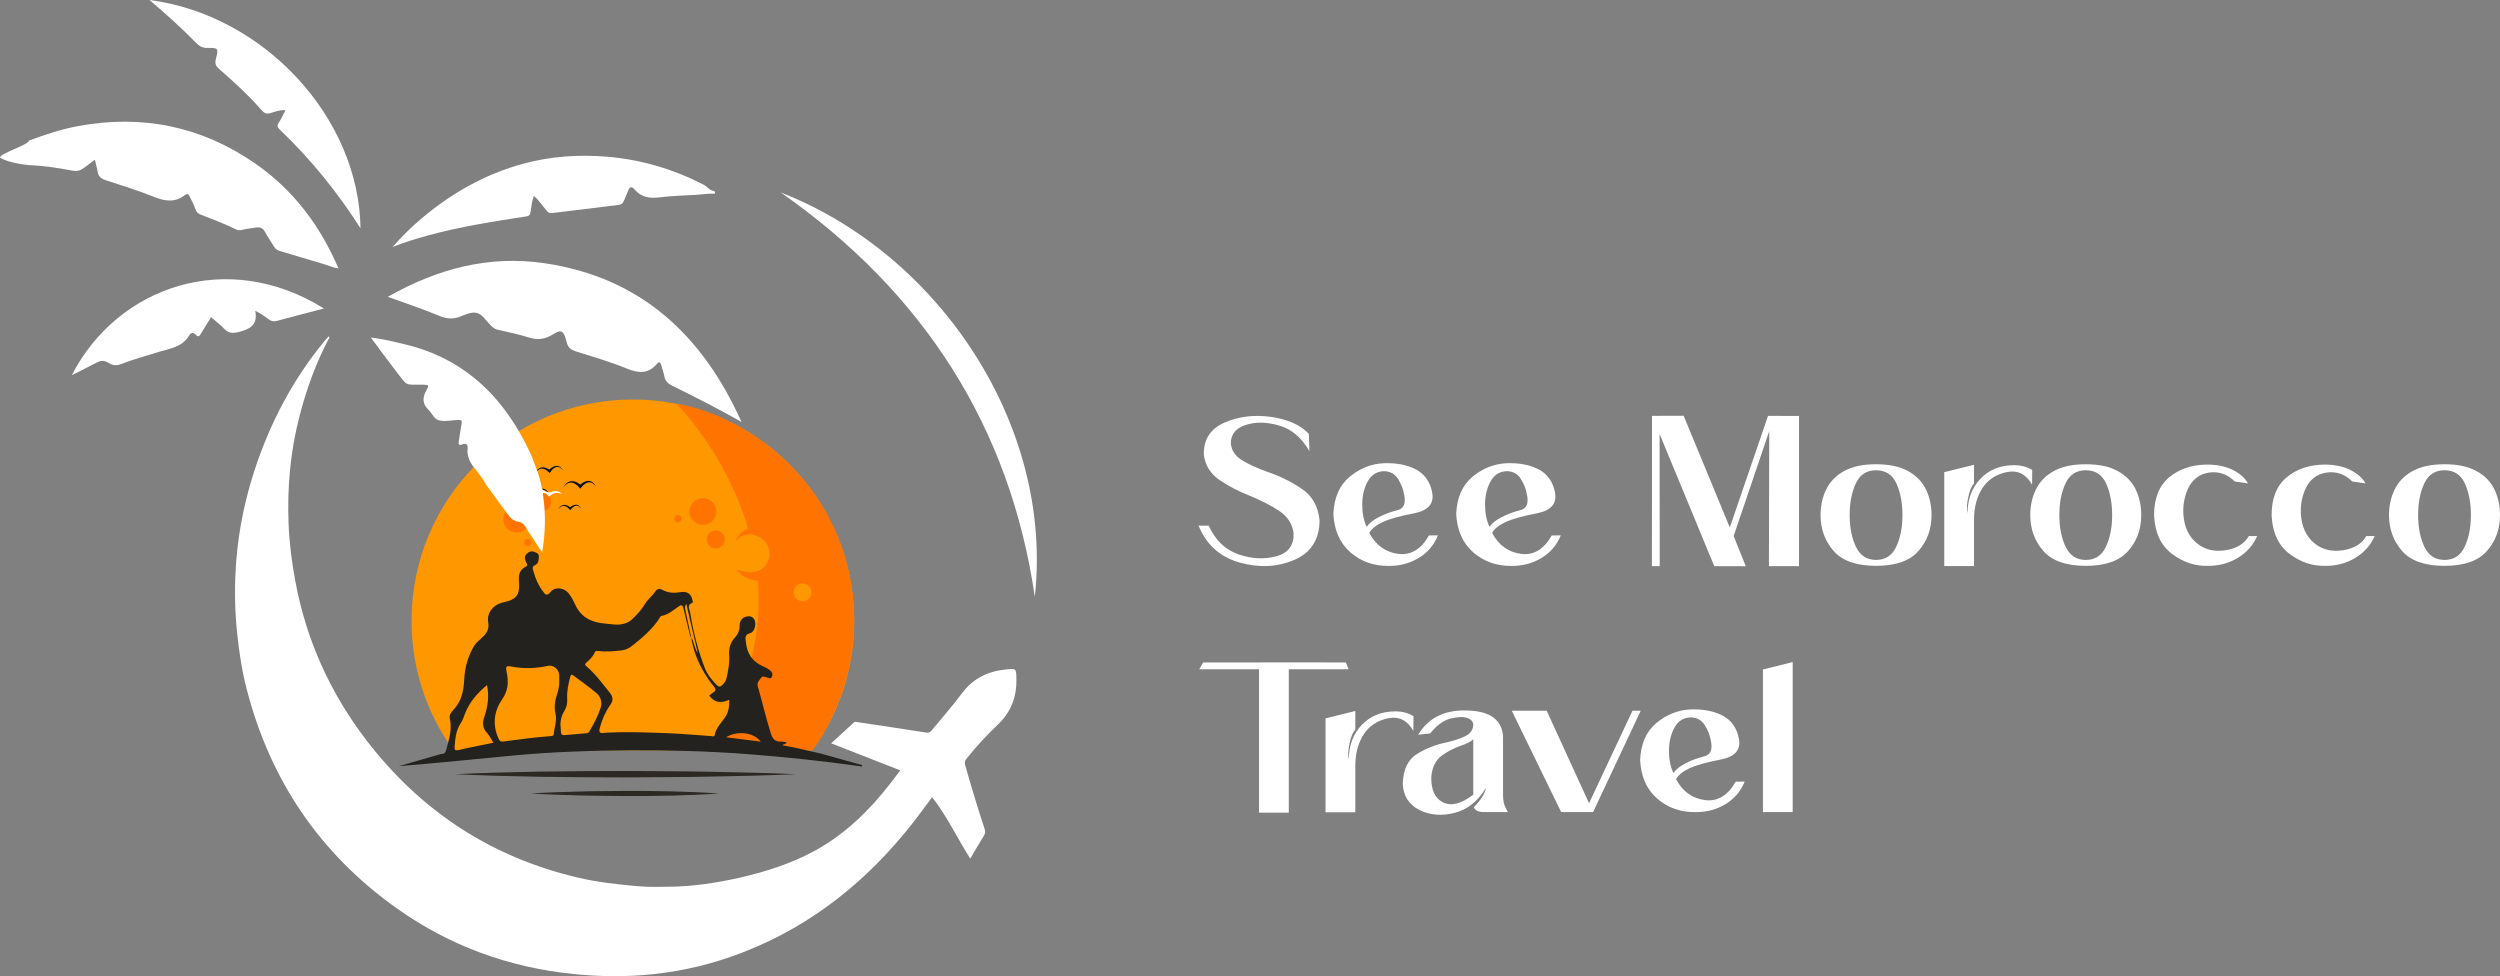 <svg xmlns="http://www.w3.org/2000/svg" id="Layer_2" data-name="Layer 2" viewBox="0 0 2445.21 954.79"><rect x="0" y="0" width="2445.21" height="954.79" fill="#808080" stroke="none"/><defs><style>      .cls-1 {        fill: #2c2823;      }      .cls-1, .cls-2, .cls-3, .cls-4, .cls-5, .cls-6 {        stroke-width: 0px;      }      .cls-2 {        fill: #051223;      }      .cls-3 {        fill: #23221e;      }      .cls-4 {        fill: #fff;      }      .cls-5 {        fill: #ff7300;      }      .cls-6 {        fill: #ff9700;      }    </style></defs><g id="Layer_1-2" data-name="Layer 1"><g><path class="cls-4" d="M1251.07,499.64c-8.19-5.39-17.57-10.19-28.13-14.5-11.21-4.41-21.34-9.7-30.18-15.68-8.84-6.08-14.01-14.31-15.31-24.79-.32-14.8,6.36-25.18,20.05-31.26,13.69-6.08,28.89-7.94,45.49-5.68,16.49,2.35,28.89,7.84,37.19,16.66l.54,16.85c-7.65-13.23-17.57-21.66-29.75-25.09-12.18-3.53-23.07-3.63-32.66-.49-9.7,3.23-14.44,9.21-14.44,17.83.54,7.05,4.2,12.54,11.1,16.76,6.79,4.12,15.09,7.84,24.68,11.27,12.07,4.12,23.28,9.6,33.42,16.46,10.24,6.76,16.06,16.95,17.57,30.67,0,18.81-8.19,31.85-24.79,39-16.49,7.06-34.38,7.94-53.46,2.55-19.08-5.39-32.44-17.44-40.1-36.06h9.92c6.57,14.41,16.38,23.71,29.32,28.12,12.93,4.41,25.22,5,36.97,1.76,11.64-3.23,17.25-10.78,16.71-22.64-1.19-9.02-5.93-16.27-14.12-21.75Z"></path><path class="cls-4" d="M1400.83,482c1.94,10.78-4.1,17.44-17.89,20.09s-24.04,5.49-30.72,8.62c-6.58,3.14-10.89,6.66-12.93,10.58,6.47,12.15,16.06,18.91,28.56,20.48,12.18,1.47,22.2-4.61,29.75-18.03l8.84-.1c-3.88,9.5-10.13,16.85-18.75,22.05s-18.32,7.84-29,7.84c-14.98.2-27.59-4.31-37.94-13.33-10.24-9.02-15.74-21.46-16.6-37.43.65-15.97,5.93-28.12,15.95-36.45,9.92-8.23,21.02-12.64,33.2-13.23,12.18-.49,22.64,1.47,31.47,5.98,8.73,4.61,14.12,12.25,16.06,22.93ZM1337.88,470.64c-3.56,6.27-5.39,13.72-5.5,22.15-.11,8.43,1.29,15.87,4.2,22.24h.32c2.26-3.33,6.25-6.47,11.86-9.31,5.71-2.94,11.75-5.19,18.22-6.76,6.47-1.67,8.41-7.15,6.04-16.66-.75-4.31-2.59-8.92-5.61-13.82-3.02-4.8-7.44-7.35-13.26-7.64-7.33.1-12.72,3.43-16.28,9.8Z"></path><path class="cls-4" d="M1520.96,482c1.94,10.78-4.1,17.44-17.89,20.09s-24.04,5.49-30.72,8.62c-6.58,3.14-10.89,6.66-12.93,10.58,6.47,12.15,16.06,18.91,28.56,20.48,12.18,1.47,22.2-4.61,29.75-18.03l8.84-.1c-3.88,9.5-10.13,16.85-18.75,22.05s-18.32,7.84-29,7.84c-14.98.2-27.59-4.31-37.94-13.33-10.24-9.02-15.74-21.46-16.6-37.43.65-15.97,5.93-28.12,15.95-36.45,9.92-8.23,21.02-12.64,33.2-13.23,12.18-.49,22.64,1.47,31.47,5.98,8.73,4.61,14.12,12.25,16.06,22.93ZM1458.01,470.64c-3.56,6.27-5.39,13.72-5.5,22.15-.11,8.43,1.29,15.87,4.2,22.24h.32c2.26-3.33,6.25-6.47,11.86-9.31,5.71-2.94,11.75-5.19,18.22-6.76,6.47-1.67,8.41-7.15,6.04-16.66-.75-4.31-2.59-8.92-5.61-13.82-3.02-4.8-7.44-7.35-13.26-7.64-7.33.1-12.72,3.43-16.28,9.8Z"></path><path class="cls-4" d="M1691.9,515.91l37.4-109.16,30.29.1v146.89h-29.43l.32-132.09-34.82,102.6,11.86,29.59-30.83-.1-53.46-129.25.11,129.25h-7.65l.11-146.99,30.94-.1,45.16,109.26Z"></path><path class="cls-4" d="M1866.35,460.84c7.98,4.41,13.8,10.39,17.46,17.93,3.56,7.55,5.39,15.88,5.39,24.99,0,13.72-4.2,25.48-12.83,35.18-8.52,9.7-22.31,14.5-41.39,14.5s-32.98-4.8-41.5-14.5c-8.52-9.7-12.83-21.46-12.83-35.18,0-9.11,1.83-17.44,5.5-24.99,3.67-7.54,9.38-13.52,17.35-17.93,7.98-4.51,18.43-6.76,31.47-6.76s23.39,2.25,31.37,6.76ZM1815.16,472.79c-3.99,8.53-6.04,18.91-6.04,30.97s2.05,22.44,6.14,31.06c4.1,8.53,10.67,12.84,19.73,12.84s15.63-4.31,19.62-12.84c4.1-8.62,6.14-18.91,6.14-31.06s-2.05-22.44-5.93-30.97c-3.99-8.62-10.67-12.84-19.83-12.84s-15.84,4.21-19.83,12.84Z"></path><path class="cls-4" d="M1930.75,472.99c-2.37,2.25-4.2,6.66-5.6,13.13s-1.72,11.76-.75,15.88c0-13.52,4.2-24.79,12.5-33.61,8.41-8.92,19.29-13.33,32.88-13.42,6.79,0,12.83,1.57,17.89,4.7l-.11,14.41c-5.82-10.39-14.12-14.5-24.68-12.35-10.56,2.16-18.65,7.45-24.04,15.87-5.39,8.53-8.08,18.62-8.08,30.48v45.57h-29.1v-91.82l29.1-7.25v18.42Z"></path><path class="cls-4" d="M2071.47,460.84c7.98,4.41,13.8,10.39,17.46,17.93,3.56,7.55,5.39,15.88,5.39,24.99,0,13.72-4.2,25.48-12.83,35.18-8.52,9.7-22.31,14.5-41.39,14.5s-32.98-4.8-41.5-14.5c-8.52-9.7-12.83-21.46-12.83-35.18,0-9.11,1.83-17.44,5.5-24.99,3.67-7.54,9.38-13.52,17.35-17.93,7.98-4.51,18.43-6.76,31.47-6.76s23.39,2.25,31.37,6.76ZM2020.27,472.79c-3.99,8.53-6.04,18.91-6.04,30.97s2.05,22.44,6.14,31.06c4.1,8.53,10.67,12.84,19.73,12.84s15.63-4.31,19.62-12.84c4.1-8.62,6.14-18.91,6.14-31.06s-2.05-22.44-5.93-30.97c-3.99-8.62-10.67-12.84-19.83-12.84s-15.84,4.21-19.83,12.84Z"></path><path class="cls-4" d="M2184.48,459.96c6.79,3.53,11.53,7.84,14.23,12.84l-12.93-1.86c-7.11-7.15-15.52-10.09-25.22-8.72-9.59,1.47-16.49,6.86-20.7,16.17-4.1,9.41-5.39,19.3-3.77,29.69,1.62,10.29,6.14,18.32,13.58,24.01s16.49,7.74,27.27,6.08c10.67-1.76,18.22-6.27,22.53-13.82h8.19c-3.99,9.02-10.24,16.07-18.86,21.26s-18.22,7.84-28.89,7.84c-12.83.39-24.68-3.53-35.46-11.66-10.89-8.23-16.71-20.68-17.57-37.43-.11-16.76,4.85-29.3,14.77-37.53,9.92-8.23,22.31-12.35,37.29-12.44,10.24.1,18.76,1.96,25.55,5.58Z"></path><path class="cls-4" d="M2299.43,459.96c6.79,3.53,11.53,7.84,14.23,12.84l-12.93-1.86c-7.11-7.15-15.52-10.09-25.22-8.72-9.59,1.47-16.49,6.86-20.7,16.17-4.1,9.41-5.39,19.3-3.77,29.69,1.62,10.29,6.14,18.32,13.58,24.01s16.49,7.74,27.27,6.08c10.67-1.76,18.22-6.27,22.53-13.82h8.19c-3.99,9.02-10.24,16.07-18.86,21.26s-18.22,7.84-28.89,7.84c-12.83.39-24.68-3.53-35.46-11.66-10.89-8.23-16.71-20.68-17.57-37.43-.11-16.76,4.85-29.3,14.77-37.53,9.92-8.23,22.31-12.35,37.29-12.44,10.24.1,18.75,1.96,25.54,5.58Z"></path><path class="cls-4" d="M2422.36,460.84c7.98,4.41,13.8,10.39,17.46,17.93,3.56,7.55,5.39,15.88,5.39,24.99,0,13.72-4.2,25.48-12.83,35.18-8.52,9.7-22.31,14.5-41.39,14.5s-32.98-4.8-41.5-14.5c-8.52-9.7-12.83-21.46-12.83-35.18,0-9.11,1.83-17.44,5.5-24.99,3.67-7.54,9.38-13.52,17.35-17.93,7.98-4.51,18.43-6.76,31.47-6.76s23.39,2.25,31.37,6.76ZM2371.16,472.79c-3.99,8.53-6.04,18.91-6.04,30.97s2.05,22.44,6.14,31.06c4.1,8.53,10.67,12.84,19.73,12.84s15.63-4.31,19.62-12.84c4.1-8.62,6.14-18.91,6.14-31.06s-2.05-22.44-5.93-30.97c-3.99-8.62-10.67-12.84-19.83-12.84s-15.84,4.21-19.83,12.84Z"></path></g><path class="cls-4" d="M1316.38,647.95l2.7,6.66h-58.53v140.23h-29.1v-140.23h-58.53l3.88-6.66h54.65v-.1h29.1l55.83.1Z"></path><path class="cls-4" d="M1325.6,713.8c-2.37,2.25-4.2,6.66-5.6,13.13s-1.72,11.76-.75,15.88c0-13.52,4.2-24.79,12.5-33.61,8.41-8.92,19.29-13.33,32.88-13.42,6.79,0,12.83,1.57,17.89,4.7l-.11,14.41c-5.82-10.39-14.12-14.5-24.68-12.35-10.56,2.16-18.65,7.45-24.04,15.87-5.39,8.53-8.08,18.62-8.08,30.48v45.57h-29.1v-91.82l29.1-7.25v18.42Z"></path><path class="cls-4" d="M1387.09,718.6c9.81-16.17,25.11-24.01,46.13-23.71,12.61.1,21.88,2.55,27.92,7.25,5.93,4.8,8.95,11.27,8.95,19.6v54.29c0,4.7.43,8.23,1.08,10.49.75,2.25,1.62,4.12,2.48,5.59.43.69.86,1.37,1.19,2.16h-25.01c-4.31-.29-7.11-1.86-8.41-4.7,6.79-6.76,10.89-13.03,11.96-19.01-7.87,13.13-18,21.26-30.72,24.5-12.72,3.23-24.14,2.25-34.38-2.84-10.24-5.19-15.74-13.72-16.28-25.77.54-14.11,5.28-23.91,14.23-29.2,8.84-5.39,18.43-9.11,28.78-11.17,7.11-1.67,13.15-3.63,18-5.98,4.96-2.35,7.65-5.98,7.98-10.97-.11-3.23-1.94-5.49-5.71-6.86-3.67-1.37-9.05-1.18-16.28.49-7.22,1.76-13.9,6.66-20.16,14.6l-11.75,1.27ZM1429.12,729.29c-6.47,2.16-12.83,5.39-18.86,9.7-6.04,4.41-9.49,11.37-10.35,20.87-.22,12.64,3.56,20.97,11.43,24.89,7.98,4.02,17.79,1.47,29.64-7.45v-54.19c-2.48,2.25-6.47,4.31-11.86,6.17Z"></path><path class="cls-4" d="M1596.68,695.18h8.08l-46.56,99.07h-31.26l-48.29-99.07h34.17l41.39,90.45,42.47-90.45Z"></path><path class="cls-4" d="M1700.85,722.82c1.94,10.78-4.1,17.44-17.89,20.09s-24.04,5.49-30.72,8.62c-6.58,3.14-10.89,6.66-12.93,10.58,6.47,12.15,16.06,18.91,28.56,20.48,12.18,1.47,22.2-4.61,29.75-18.03l8.84-.1c-3.88,9.5-10.13,16.85-18.75,22.05s-18.32,7.84-29,7.84c-14.98.2-27.59-4.31-37.94-13.33-10.24-9.02-15.74-21.46-16.6-37.43.65-15.97,5.93-28.12,15.95-36.45,9.92-8.23,21.02-12.64,33.2-13.23,12.18-.49,22.64,1.47,31.47,5.98,8.73,4.61,14.12,12.25,16.06,22.93ZM1637.9,711.45c-3.56,6.27-5.39,13.72-5.5,22.15-.11,8.43,1.29,15.87,4.2,22.24h.32c2.26-3.33,6.25-6.47,11.86-9.31,5.71-2.94,11.75-5.19,18.22-6.76,6.47-1.67,8.41-7.15,6.04-16.66-.75-4.31-2.59-8.92-5.61-13.82-3.02-4.8-7.44-7.35-13.26-7.64-7.33.1-12.72,3.43-16.28,9.8Z"></path><path class="cls-4" d="M1753.39,794.25h-29.1v-139.44l29.1-7.25v146.69Z"></path><g><path class="cls-6" d="M794.54,733.86c25.74-35.61,40.95-79.33,40.95-126.63,0-119.56-96.92-216.48-216.48-216.48s-216.48,96.92-216.48,216.48c0,47.3,15.21,91.02,40.95,126.63h351.06Z"></path><circle class="cls-5" cx="505.32" cy="507.77" r="13.05"></circle><circle class="cls-5" cx="516.23" cy="530.74" r="3.55" transform="translate(-118.92 911.22) rotate(-76.72)"></circle><circle class="cls-5" cx="530.26" cy="491" r="8.79"></circle><circle class="cls-5" cx="724.65" cy="687.74" r="9.53"></circle><path class="cls-5" d="M830.81,562.3c-21.71-104.01-110.56-158.13-169.05-167.33,0,0,48.39,48.06,70.03,122.15-9.67,2.87-12.27,12.43-12.27,12.43,8.44-12.38,28.14-6.64,32.37,6.36.21.64.38,1.29.51,1.96,1.29,6.45-1.22,13.45-6.13,17.78-5.77,5.1-14.74,4.47-21.67,2.59-1.27-.34-2.52-.77-3.73-1.3,0,0,3.21,8.79,20.37,11.14,2.56,32.25-1.07,67.59-15.36,104.92,7.95.49,14.27,7.03,14.27,15.1s-6.8,15.19-15.19,15.19c-4.13,0-7.86-1.66-10.6-4.33-5.83,11.49-12.68,23.13-20.71,34.89h100.9s57.22-71.19,36.27-171.55Z"></path><circle class="cls-5" cx="687.49" cy="500.24" r="13.05" transform="translate(-121.98 760.32) rotate(-53.85)"></circle><path class="cls-5" d="M662.5,510.82c-1.94-.31-3.25-2.14-2.94-4.08.31-1.94,2.14-3.25,4.08-2.94s3.25,2.14,2.94,4.08c-.31,1.94-2.14,3.25-4.08,2.94Z"></path><circle class="cls-5" cx="700.04" cy="527.55" r="8.79" transform="translate(-117.69 843.28) rotate(-58.11)"></circle><ellipse class="cls-5" cx="501.62" cy="613.92" rx="13.05" ry="13.03" transform="translate(-290.16 654.11) rotate(-53.65)"></ellipse><path class="cls-5" d="M476.73,627.18c-1.94-.31-3.25-2.14-2.94-4.08.31-1.94,2.14-3.25,4.08-2.94s3.25,2.14,2.94,4.08c-.31,1.94-2.14,3.25-4.08,2.94Z"></path><path class="cls-5" d="M484.78,647.64c-2.92-3.87-2.15-9.39,1.73-12.31,3.88-2.93,9.39-2.16,12.31,1.71,2.92,3.87,2.15,9.39-1.73,12.31-3.88,2.93-9.39,2.16-12.31-1.71Z"></path><ellipse class="cls-6" cx="784.97" cy="579.42" rx="8.8" ry="8.78" transform="translate(-147.13 867.7) rotate(-53.62)"></ellipse></g><g><path class="cls-2" d="M505.32,484.9c1.45-3.02,3.99-6.12,7.86-6.64,3.87-.41,7.37,1.82,9.98,4.19l-2.05.07c2.51-2.38,5.5-4.42,9.12-4.53,3.8-.05,6.19,3.17,7.41,5.96-1.64-2.66-4.37-5.13-7.33-4.57-2.85.46-5.33,2.68-7.08,4.93l-1.02,1.3-1.03-1.23c-2.08-2.47-4.75-4.64-7.91-4.74-3.2-.07-6.13,2.42-7.95,5.26Z"></path><path class="cls-2" d="M545.77,498.53c1.02-2.13,2.82-4.33,5.55-4.69,2.73-.29,5.21,1.28,7.05,2.96l-1.45.05c1.77-1.68,3.88-3.12,6.44-3.2,2.68-.04,4.37,2.24,5.23,4.21-1.16-1.88-3.09-3.62-5.18-3.23-2.01.33-3.76,1.9-5,3.48l-.72.92-.73-.87c-1.47-1.74-3.36-3.28-5.59-3.35-2.26-.05-4.33,1.71-5.62,3.71Z"></path><path class="cls-2" d="M550.69,477.29c1.45-3.02,3.99-6.12,7.86-6.64,3.87-.41,7.37,1.82,9.98,4.19l-2.05.07c2.51-2.38,5.5-4.42,9.12-4.53,3.8-.05,6.19,3.17,7.41,5.96-1.64-2.66-4.37-5.13-7.33-4.57-2.85.46-5.33,2.68-7.08,4.93l-1.02,1.3-1.03-1.23c-2.08-2.47-4.75-4.64-7.91-4.74-3.2-.07-6.13,2.42-7.95,5.26Z"></path><path class="cls-2" d="M523.22,463.49c.99-2.69,2.91-5.53,6.18-6.27,3.26-.65,6.42.97,8.84,2.78l-1.74.23c1.95-2.23,4.33-4.2,7.41-4.58,3.23-.35,5.52,2.21,6.78,4.49-1.6-2.14-4.13-4.03-6.6-3.32-2.39.62-4.33,2.71-5.65,4.76l-.76,1.19-.98-.96c-1.97-1.94-4.41-3.58-7.12-3.42-2.73.19-5.03,2.54-6.36,5.1Z"></path></g><g><path class="cls-1" d="M611.12,773.59c-15.34.23-30.67.09-46.01.63-15.34.38-30.67.89-46.01,1.86,15.34.97,30.67,1.48,46.01,1.86,15.34.53,30.68.39,46.01.63,15.34.13,30.68-.06,46.01-.41,15.34-.46,30.67-.93,46.01-2.07-15.34-1.14-30.67-1.6-46.01-2.07-15.34-.36-30.68-.54-46.01-.41Z"></path><path class="cls-1" d="M611.89,754.1c-27.75,0-55.5.24-83.25.59-27.75.55-55.5,1.15-83.25,2.54,27.75,1.39,55.5,1.98,83.25,2.54,27.75.35,55.5.58,83.25.59,27.75-.28,55.5-.15,83.25-.77,27.75-.48,55.5-1.12,83.25-2.36-27.75-1.24-55.5-1.87-83.25-2.36-27.75-.62-55.5-.49-83.25-.77Z"></path><path class="cls-3" d="M431.53,737.45c2.87.2,4.26-1.4,4.91-3.97,2.57-10.03,6-19.93,3.53-30.59-.75-3.23,1.03-5.96,3.16-8.16,8.24-8.53,10.4-18.95,10.94-30.4.55-11.58,3.72-22.71,9.81-32.82,1.61-2.67,3.98-4.48,6.22-6.52,4.76-4.32,8.83-8.51,7.41-16.29-1.62-8.88,4.55-16.76,13.22-19.16,1.13-.31,2.26-.58,3.4-.83,10.44-2.28,14.25-7.03,13.56-17.95-.43-6.83-.75-13.07,6.87-16.67,2.41-1.14.11-3.63-.51-5.35-.93-2.58-1.1-4.78,1.02-6.92,2.23-2.25,4.63-3.24,7.68-1.97,2.01.83,4.27,1.42,4.26,4.28,0,3.22-.21,6.87-3.21,8.33-3.84,1.87-2.88,3.34-1.92,6.76,1.93,6.9,4.63,13.2,8.92,18.85,2.16,2.85,3.63,5.93,7.69.94,4.52-5.55,13.5-4.32,18.04,1.76,2.49,3.32,4.49,7.09,6.23,10.88,5.72,12.46,16.21,17.24,28.99,18.26,5.98.48,11.93,1.85,18.04.29,3.22-.82,5.92-2.09,8.3-4.35,4.78-4.53,9.29-9.35,12.66-14.97,2.86-4.76,7.35-8.04,10.38-12.6,1.65-2.47,4.14-2.81,6.66-1.39,5.73,3.23,11.72,3.32,18.05,2.26,6.66-1.11,10.62,2.15,11.59,8.67.1.69.39,1.54-.17,1.73-5.95,2.08-2.66,6.7-2.17,9.78,2.95,18.52,7.53,36.67,14.32,54.19,2.46,6.35,6.79,11.51,11.48,16.4,1.99,2.08,3.59,2.07,5.49.14,1.76-1.8,3.51-3.5,4.09-6.18,1.68-7.73,3.36-15.44,2.68-23.42-.57-6.59,1.54-12.44,5.86-17.13,3.26-3.53,4.37-7.4,4.45-11.86.08-4.75,2.63-7.54,7.04-8.5,3.5-.76,6.41.53,7.74,4.04,1.56,4.13-.52,11.32-4.42,12.25-6.03,1.44-4.63,5.31-4.25,9.08,1.06,10.64,6.04,18.57,16.05,23.05,2.59,1.16,5.18,2.5,7.43,4.21,1.85,1.41,3.13,3.42,2,6.13-1.31,3.13-3.33,1.06-5.05.82-1.99-.28-3.97-2.09-5.76.6-1.69,2.54-4.17,4.23-3.02,8.3,4.34,15.3,7.99,30.79,12.72,46,1.69,5.45,4.49,8.31,10.36,7.92,1.62-.11,3.29.5,5.03.8-.54,2.18-3,1.1-4.04,2.84,12.67,1.91,24.83,5.42,37.21,7.96,13.58,3.8,27.17,7.6,40.75,11.4l-.18,1.32c-37.28-5.24-74.69-9.25-112.2-12.1-37.89-2.88-75.87-3.87-113.87-3.68-37.99.19-75.95,1.46-113.79,4.95-37.68,3.48-75.31,7.52-113.19,10.53,13.84-3.98,27.67-7.96,41.51-11.95ZM675.96,623.11c-.82-.19-.82-.85-.98-1.51-2.18-8.92-4.51-17.8-6.54-26.75-.68-2.99-1.92-3.54-4.27-1.95-5.51,3.73-10.46,8.44-17.44,9.55-.6.09-1.09,1.19-1.53,1.89-7.02,11.16-16.98,19.42-27.15,27.46-2.79,2.21-5.95,3.84-9.53,4.27-7.85.96-15.73,1.6-23.63.68-1.51-.18-2.47-.3-3.18,1.35-1.76,4.13-4.91,7.19-8.26,10.02-1.52,1.28-1.66,2.02-.02,3.42,8.89,7.58,15.75,16.95,23,26,3.28,4.09,3.53,7.62.56,11.78-4.81,6.75-8.03,14.21-10.22,22.24-1.21,4.44-.35,5.99,4.21,5.25.99-.16,2.01-.16,3.02-.21,19.84-1.07,39.68-.2,59.5.54,13.94.52,27.86,1.88,41.79,2.78,1.3.08,3.41,1.07,3.81-1.13,1.27-6.97,6.34-11.66,10.07-17.13,3.49-5.11,4.23-10.69,4.11-17.19-7.91,3.57-14.51,2.94-19.58-4.1,1.25-1.02,2.29-2.14,3.55-2.86,3.39-1.93,3.06-3.69.67-6.5-3.25-3.81-6.09-8.04-8.69-12.33-6.63-10.96-11.33-22.68-13.17-35.44,2.98,4.79,2.95,10.68,6.38,15.4-3.64-15.64-7.29-31.28-11.21-48.11-1.79,2.87-1.23,4.53-.86,6.26,1.9,8.76,3.74,17.54,5.6,26.32ZM546.99,665.42c0-1.68.06-3.36-.01-5.04-.24-5.81-5.68-10.35-11.27-9.11-11.43,2.55-22.87,2.96-34.4.84-6.5-1.2-6.97-.86-5.65,5.8,1.85,9.32,1.43,17.52-4.5,26.07-7.85,11.33-9.66,24.41-3.87,37.72.97,2.23,1.72,4.01,4.99,3.57,15.43-2.07,30.87-4.13,46.4-5.29,1.28-.1,2.89-.31,3.01-2.07.41-6.46,3.14-12.69,1.7-19.34-1.31-6.01-.98-11.97.98-17.87,1.65-4.95,2.94-9.99,2.63-15.3ZM548.14,708.72c.17,2.34.46,4.68.47,7.02.01,2.69,1.29,3.47,3.8,3.23,6.85-.64,13.7-1.2,20.56-1.71,1.62-.12,2.71-.54,3.61-2.08,4.25-7.23,8.2-14.64,10.79-22.6,1.79-5.49.36-11.01-3.95-14.67-7.14-6.07-14.94-11.36-22.38-17.09-2.04-1.57-2.65-1.02-3.27,1.22-1.97,7.14-3.45,14.33-3,21.79.25,4.15-.6,8.07-2.79,11.54-2.61,4.13-3.76,8.54-3.85,13.36ZM482.56,726.48c-2.2-3.49-3.83-7.08-6.36-9.85-4.41-4.85-4.52-9.56-2.44-15.62,3.37-9.79,4.84-20.01,2.6-30.98-9.54,7.97-17.18,16.65-21.53,27.92-1.2,3.12-2.22,6.43-4.06,9.16-4.75,7.03-5.46,14.98-6.11,23.02-.26,3.19.25,4.38,4.08,3.46,10.9-2.62,21.94-4.66,33.81-7.11ZM744.09,725.41c-6.94-9.23-22.86-11.06-34.01-4.32,11.39,1.45,22.27,2.83,34.01,4.32Z"></path></g><g><path class="cls-4" d="M28.32,137.51c15.78-5.9,31.71-11.18,48.36-14.24,62.82-11.53,120.7.36,173.17,36.81,37.13,25.79,63.27,60.59,81.16,102.37-4.5-.37-8.28-2.34-12.25-3.51-15.06-4.44-30.06-9.05-45.12-13.47-2.54-.74-4.28-1.96-5.63-4.28-2.83-4.87-6.26-9.41-8.86-14.39-2.21-4.22-5.42-4.85-9.48-4.19-4.41.72-8.9,1.18-13.21,2.3-2.19.57-4.04.22-5.74-.61-11.14-5.46-22.72-9.89-34.28-14.32-2.8-1.07-4.39-2.63-5.28-5.32-1.52-4.57-3.79-8.79-5.98-13.06-1.08-2.09-2.06-2.24-3.76-1.09-.13.09-.34.07-.47.17-9.55,7.57-19.2,6.33-29.97,1.99-15.61-6.29-31.78-11.21-47.79-16.49-4.37-1.44-7.07-3.72-7.77-8.45-.54-3.69-1.64-7.31-2.62-11.51-3.93,2.93-7.5,5.59-11.06,8.26-3.33,2.49-6.63,3.23-11.07,2.38-13.99-2.68-28.1-4.78-42.38-5.39-14.17-1.36-24.24-4.59-28.32-7.4,0-4.04,28.32-12.53,28.32-16.57Z"></path><path class="cls-4" d="M321.87,329.22c.87,1.37-.39,2.19-.87,3.11-12.36,23.71-21.31,48.68-28.02,74.53-9.03,34.8-12.17,70.2-10.71,106,.76,18.55,3.13,36.98,6.52,55.29,10.65,57.52,33.99,109.35,69.47,155.7,52.99,69.22,121.71,114.42,206.72,134.46,19.64,4.63,39.6,6.81,59.7,8.55,10.12.88,20.18.55,30.18.43,22.93-.26,45.62-3.65,68.01-8.72,25.74-5.83,50.75-13.74,74.04-26.45,29.74-16.23,53.32-39.36,73.91-65.84,3.15-4.05,6.2-8.16,9.72-12.79-22.54-8.82-44.77-17.52-67.62-26.46,7.58-6.94,15-13.73,22.42-20.52.86-.79,1.84-.42,2.82-.27,22.6,3.41,45.22,6.72,67.79,10.28,2.93.46,4.23-.79,5.76-2.66,9.68-11.84,19.89-23.28,29-35.54,10.88-14.64,25.3-21.77,43.01-23.5,10.49-1.02,10.22-1.16,10.41,9.64.31,17.36-5.31,31.99-18.02,44.11-10.96,10.44-21.24,21.57-30.71,33.43-1.59,1.99-2.15,3.48-1.41,6.16,5.87,20.99,12.19,41.85,19.03,62.54.83,2.5.76,4.46-.73,6.82-4.57,7.26-8.8,14.72-13.29,22.33-12.75-20.08-22.63-41.4-37.28-60.15-6.71,8.94-13.07,17.79-19.81,26.34-43.98,55.69-97.55,98.86-164.05,124.97-28.44,11.17-57.85,18.45-88.27,21.74-26.2,2.84-52.33,2.62-78.52-.05-63.22-6.43-121.12-27.45-172.91-64.21-75.09-53.29-123.73-125.06-146.79-214.12-4.74-18.29-7.58-36.96-9.5-55.79-2.42-23.74-2.63-47.48-.69-71.2,2.48-30.36,8.7-60.01,18.28-88.94,14.98-45.24,36.81-86.77,67-123.77,1.47-1.8,3.02-3.53,4.57-5.27.15-.17.53-.13.82-.19Z"></path><path class="cls-4" d="M725.29,412.72c-22.28-12.68-44.99-24.22-67.85-35.48-4.17-2.05-6.88-4.58-7.68-9.34-.63-3.72-2.11-7.28-3.08-10.95-.7-2.65-2-3.61-3.96-1.27-8.47,10.14-17.89,9.56-29.43,4.87-16.48-6.71-33.66-11.73-50.67-17.08-4.25-1.34-6.7-3.39-8.01-7.61-1.25-4.06-2.2-9.72-5.13-11.35-2.97-1.66-7.72,2.2-11.41,4.08-6.67,3.41-13.05,3.87-20.32,1.62-10.23-3.18-20.77-5.4-31.23-7.79-3-.69-4.89-2.58-6.87-4.53-4.26-4.19-7.71-10.35-13.21-11.81-5.42-1.44-11.56,1.83-17.07,3.83-6.97,2.53-12.92,1.83-19.83-1.04-15.96-6.64-32.43-12.08-50.24-18.57,48.54-27.55,98.98-40.85,153.43-32.83,94.41,13.9,154.72,70.91,192.54,155.27Z"></path><path class="cls-4" d="M522.18,191.57c-2.11,5.4-2.44,10.85-3.34,16.15-.43,2.51-1.21,3.48-3.95,3.91-32.54,5.05-65.09,10.06-96.91,18.83-11.08,3.05-22.05,6.42-34.12,11.17,9.36-10.53,18.3-19.37,27.9-27.5,29.58-25.05,62.55-43.86,100.17-54.03,26.89-7.27,54.2-9.11,81.91-6.81,33.27,2.76,64.55,12.06,94.19,27.26,3.63,1.86,6,5.69,10.36,6.33.44.06,1.04.98,1.05,1.52.03,1.12-.99,1.15-1.8,1.09-5.34-.35-10.59.69-15.89,1.02-12.09.76-24.25.95-36.24,2.47-9.72,1.23-18.07.27-24.76-7.57-2.88-3.37-4.61-3.16-6.54,1.44-6.44,15.42-3.22,12.74-19.19,14.8-18.42,2.37-36.88,4.47-55.31,6.78-2.36.3-3.66-.82-5.03-2.4-4.11-4.73-7.48-10.11-12.51-14.45Z"></path><path class="cls-4" d="M518.96,443.75c4.44,10.89,8.92,21.76,10.94,33.46.47,2.75,6.49,5.36,9.35,4.06,3.68-1.67,6.99-1.47,10.94,2-4.97-1.76-8.68-1.69-11.94,1.53-2.11,2.08-2.45-1.09-3.71-1.63-1.05-.45-1.98-1.53-3.16-.9-.82.44-.34,1.46-.22,2.26,2.75,18.37,2.27,36.7-.86,55.96-3.59-5.54-6.76-10.44-9.94-15.33-2.08-3.2-4.33-6.31-6.25-9.61-1.62-2.78-3.88-4.75-6.93-5.19-4.92-.7-7.97-3.69-10.67-7.42-7.19-9.95-14.43-19.85-21.66-29.77-2.56-5.06-6.09-9.51-9.62-13.83-4.98-6.09-8.78-12.32-7.86-20.58.43-3.86-1.29-5.72-5.21-4.14-3.13,1.26-3.93.18-3.45-2.8.92-5.72,1.64-11.47,2.76-17.15.63-3.16-.09-4.07-3.4-3.94-5.78.23-11.5,1.61-17.34.7-2.65-.41-4.66-1.59-6.24-3.64-1.82-2.37-3.36-5.01-5.48-7.08-5.92-5.78-5.96-11.8-2.06-18.75,2.94-5.24,2.55-5.6-3.54-5.7-18.51-.3-14,2.27-26.69-14.05-8.02-10.32-15.67-20.93-23.96-32.05,11.5,1.31,21.99,3.96,32.5,6.44,59.94,14.1,98.6,52.81,123.7,107.15Z"></path><path class="cls-4" d="M352.62,223.26c-22.86-35.67-48.71-67.62-78.66-96.2-2.47-2.35-3.5-4.26-1.12-7.46,2.15-2.89,3.52-6.36,5.24-9.57.3-.56.6-1.12,1.22-2.3-5.47-.29-10.08,1.43-14.63,2.83-3.84,1.18-6.18.25-8.81-2.79-12.78-14.72-27.23-27.78-41.86-40.61-3.24-2.84-3.84-5.44-2.86-9.35,2.69-10.81,2.56-11.02-8.46-10.93-4.36.03-7.44-1.41-10.45-4.51-14.44-14.9-29.95-28.66-46.05-42.38,111.42,14.38,204.86,114.47,206.45,223.26Z"></path><path class="cls-4" d="M316.78,301.74c-15.49,4.07-30.67,7.97-45.79,12.09-3.42.93-6.05.27-8.73-1.87-3.59-2.86-7.38-5.47-12.59-7.94,2.62,13.62-4.96,17.84-15.83,20.62-6.06,1.55-10.24,1.5-14.61-3.1-3.84-4.05-8.37-7.45-12.78-11.29-3.5,5.62-6.91,10.91-10.09,16.33-1.33,2.27-2.38,3.35-4.64,1.01-2.32-2.4-4.68-2.9-6.68.52-6.7,11.47-18.96,12.76-29.98,16.17-12.4,3.84-24.95,7.23-37.05,11.96-4.77,1.86-8.82.72-12.7-1.67-3.66-2.25-6.95-1.94-10.57-.04-8.19,4.29-16.48,8.41-24.58,12.52,44.84-87.29,152.56-124.2,246.64-65.29Z"></path><path class="cls-4" d="M763.71,188.29c153.65,59.65,267.07,226.82,248.4,395.42-24.09-166.25-109.37-298.26-248.4-395.42Z"></path></g></g></svg>